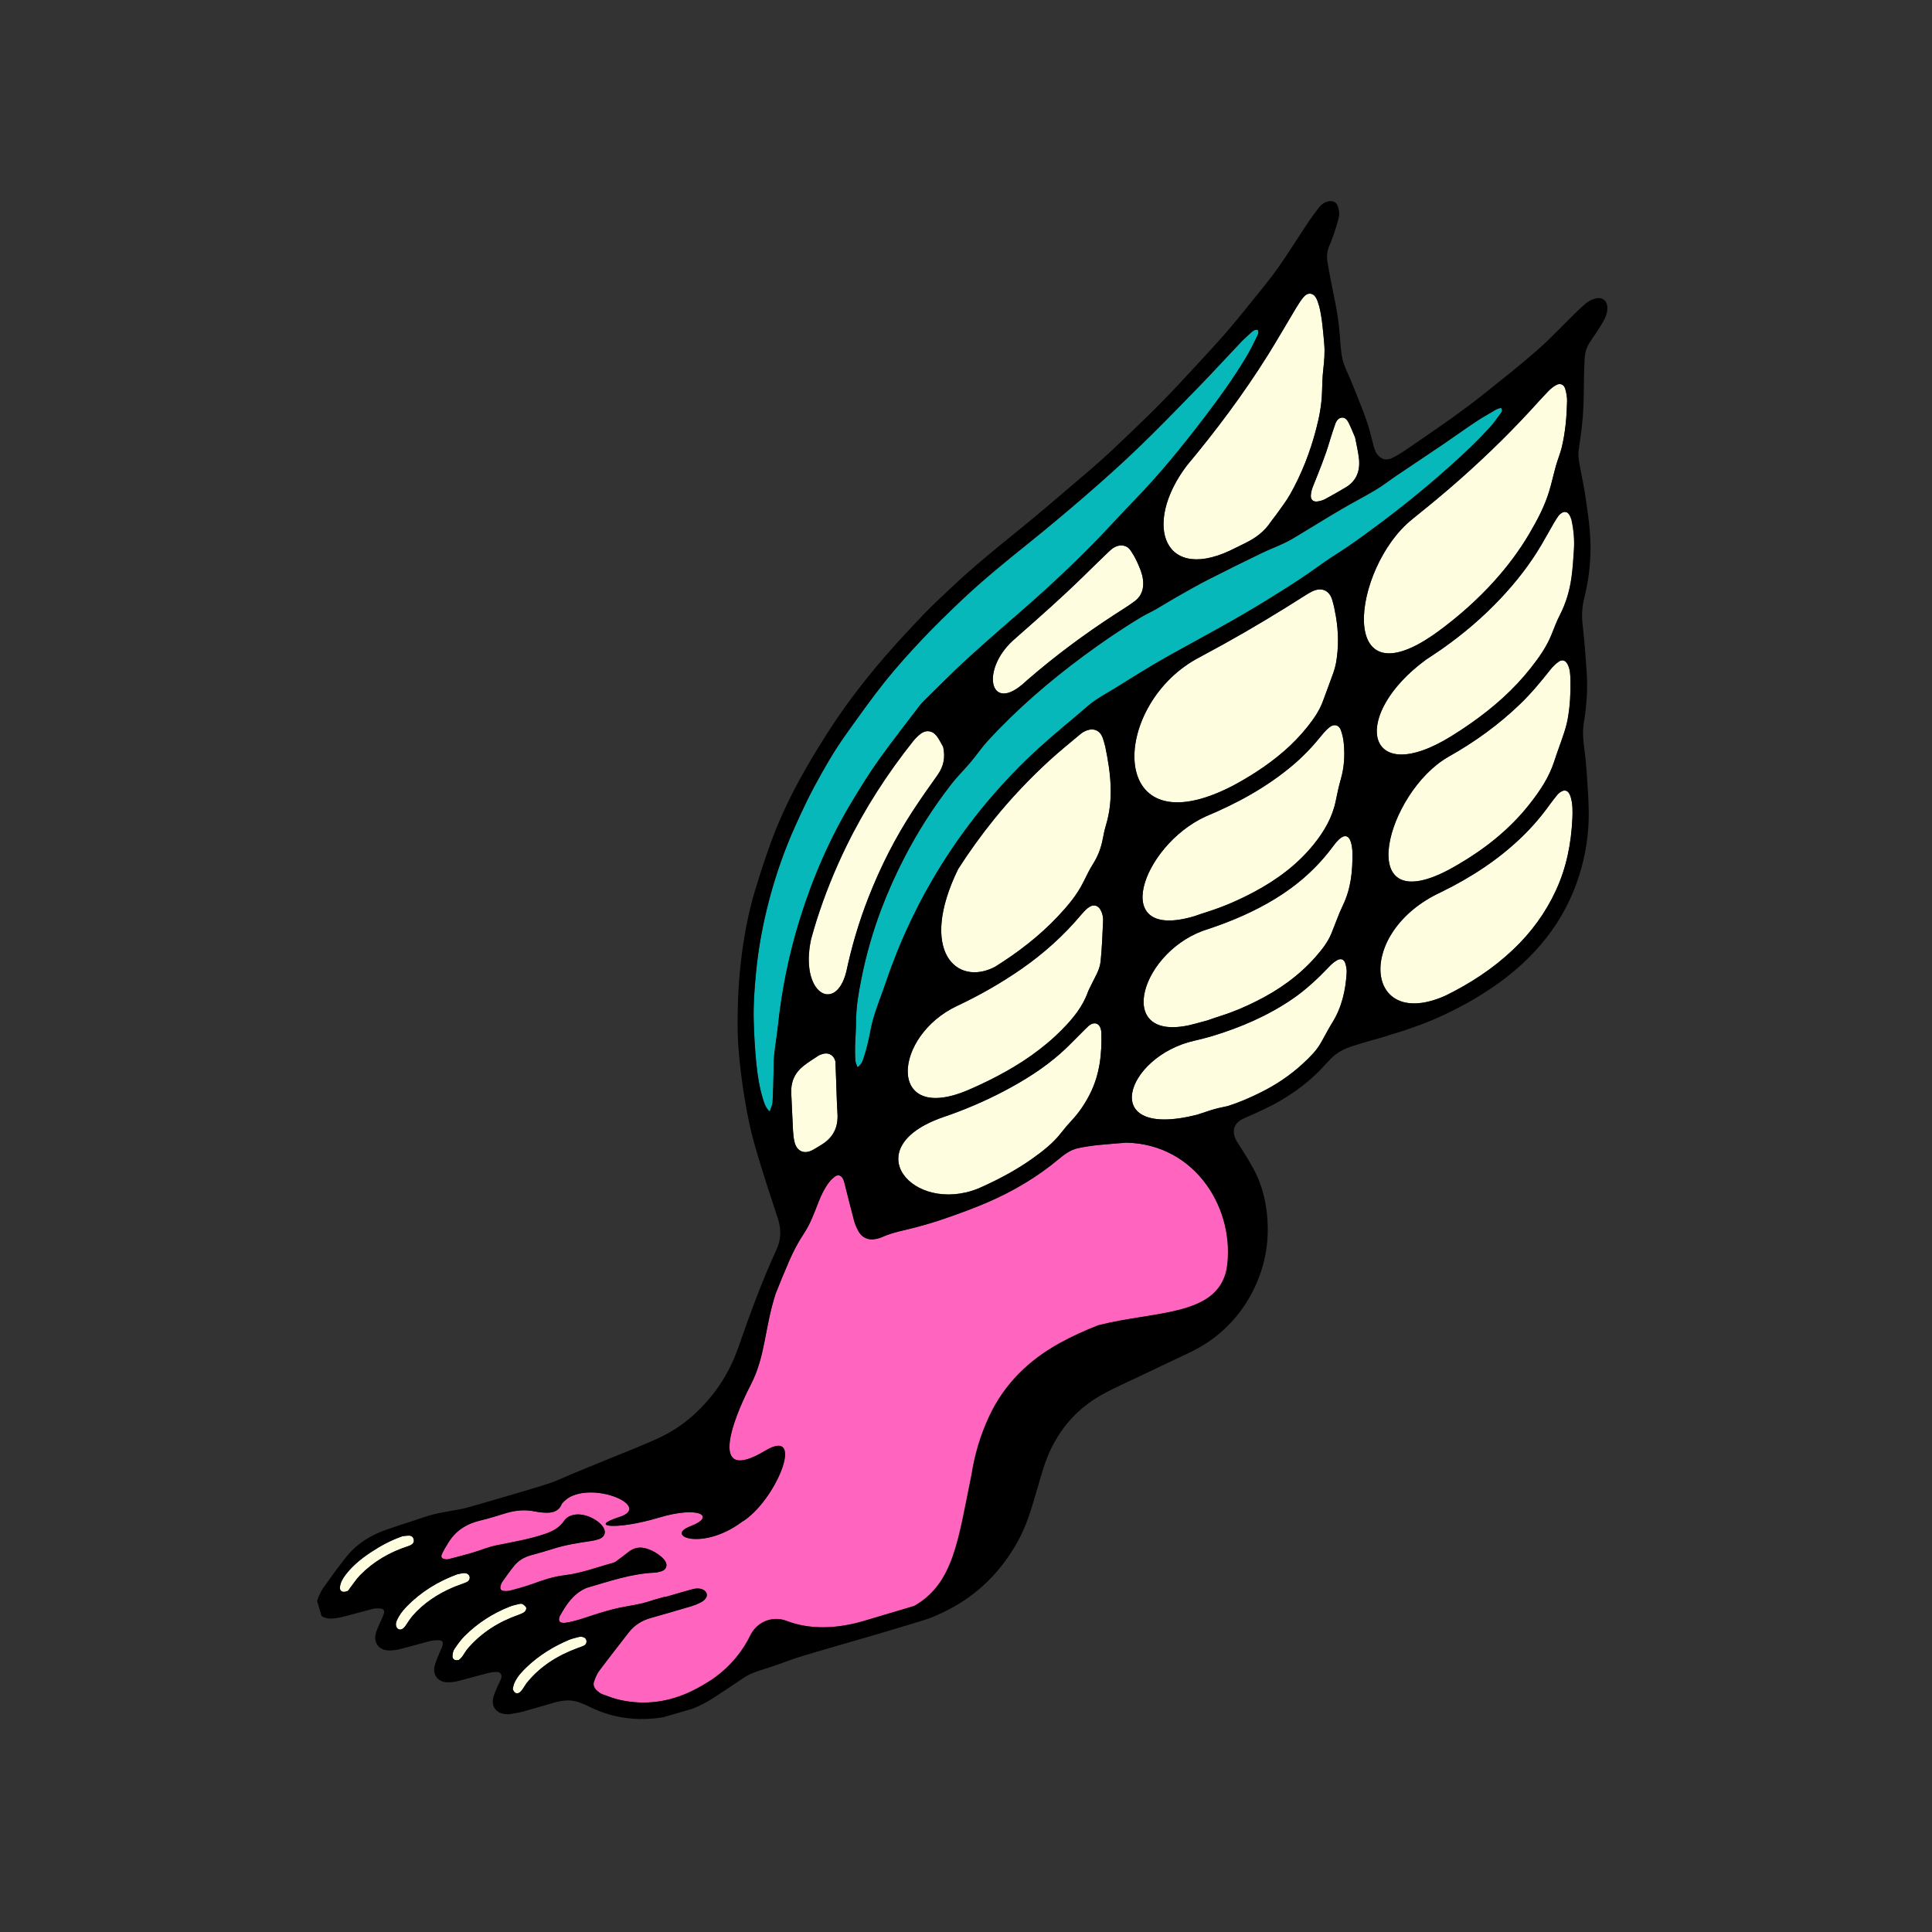 <svg width="550" height="550" viewBox="0 0 550 550" fill="none" xmlns="http://www.w3.org/2000/svg">
<rect x="0" y="0" width="550" height="550" fill="#333333" stroke="none"/>
<g clip-path="url(#clip0)">
<path d="M320.657 325.277C318.092 325.481 315.524 325.673 312.973 325.926C310.891 326.125 308.801 326.434 306.762 326.877C304.678 327.346 302.984 328.606 301.36 329.967C295.198 335.125 288.332 339.153 280.975 342.324C277.255 343.928 273.442 345.303 269.621 346.654C266.627 347.697 263.584 348.619 260.52 349.426C257.321 350.273 254.043 350.805 251.003 352.199C250.503 352.424 249.933 352.549 249.392 352.679C247.266 353.187 245.346 352.368 244.309 350.415C243.806 349.468 243.37 348.475 243.095 347.435C242.156 343.916 241.291 340.376 240.39 336.846C240.261 336.357 240.101 335.851 239.852 335.41C239.323 334.511 238.446 334.32 237.62 334.951C237.038 335.403 236.489 335.926 236.037 336.502C234.745 338.172 233.812 340.061 233.049 342.023C231.814 345.146 230.708 348.341 228.819 351.155C227.12 353.697 225.747 356.389 224.538 359.181C223.231 362.191 221.987 365.236 220.772 368.286C217.56 378.283 217.939 385.998 213.661 394.267C208.175 404.868 201.749 422.623 217.806 412.977C229.649 405.875 220.731 427.617 211.032 433.342C200.012 441.515 189.038 437.316 196.496 434.493C203.954 431.67 199.055 428.557 187.509 432.039C175.963 435.521 166.914 434.851 176.323 431.841C185.731 428.831 169.085 421.635 161.592 426.519C160.964 426.998 160.412 427.508 159.955 428.019C159.219 429.986 157.644 430.631 155.745 430.628C154.588 430.627 153.41 430.509 152.278 430.271C149.469 429.682 146.731 429.936 144.007 430.753C141.63 431.468 139.285 432.243 136.877 432.805C132.968 433.709 129.789 435.602 127.658 439.066C126.981 440.166 126.282 441.286 125.75 442.466C125.4 443.255 125.755 443.692 126.608 443.849C126.921 443.907 127.28 443.938 127.581 443.864C129.834 443.279 132.094 442.718 134.325 442.058C136.696 441.371 138.989 440.369 141.393 439.888C145.834 439.005 150.282 438.242 154.6 436.842C156.999 436.066 159.185 435.068 160.639 432.839C161.009 432.26 161.703 431.775 162.368 431.515C165.652 430.172 170.093 432.446 171.608 434.611C172.643 436.092 172.147 437.584 170.431 438.163C169.684 438.42 168.9 438.593 168.123 438.697C164.485 439.239 160.838 439.796 157.321 440.937C155.327 441.583 153.297 442.144 151.263 442.693C149.368 443.215 147.693 444.119 146.435 445.63C145.19 447.138 144.084 448.754 142.942 450.339C142.7 450.666 142.585 451.104 142.471 451.501C142.251 452.32 142.523 452.795 143.371 452.886C144.01 452.957 144.69 452.936 145.315 452.768C147.386 452.208 149.474 451.657 151.482 450.926C154.466 449.846 157.473 448.799 160.625 448.438C165.392 447.893 169.854 446.155 174.435 444.921C174.745 444.831 175.054 444.688 175.323 444.502C176.523 443.628 177.719 442.742 178.876 441.813C180.515 440.501 182.304 440.266 184.267 440.911C185.802 441.424 187.15 442.221 188.356 443.274C188.736 443.609 189.081 444.008 189.351 444.429C190.093 445.644 189.637 446.856 188.257 447.296C187.64 447.488 186.991 447.663 186.352 447.686C179.639 447.973 173.363 450.183 167.003 452.013C166.78 452.078 166.575 452.205 166.374 452.303C163.013 453.938 161.105 456.92 159.356 460.03C159.312 460.111 159.271 460.203 159.243 460.292C158.895 461.459 159.269 461.958 160.503 461.991C160.732 461.993 160.963 461.953 161.193 461.913C163.736 461.54 166.144 460.653 168.576 459.854C171.096 459.029 173.642 458.25 176.229 457.703C179.055 457.1 181.927 456.794 184.691 455.884C186.204 455.392 187.741 454.987 189.256 454.548C189.267 454.585 189.277 454.623 189.285 454.647C191.792 453.921 194.293 453.169 196.811 452.479C197.932 452.168 199.109 452.002 200.219 452.584C201.266 453.131 201.528 454.269 200.749 455.156C200.398 455.568 199.925 455.934 199.445 456.181C198.611 456.599 197.746 456.957 196.855 457.229C193.002 458.373 189.157 459.501 185.286 460.582C182.734 461.295 180.596 462.603 178.959 464.709C176.129 468.363 173.28 471.995 170.517 475.696C169.869 476.572 169.455 477.65 169.083 478.688C168.766 479.59 169.104 480.477 169.762 481.122C170.251 481.601 170.833 482.08 171.463 482.302C173.153 482.932 174.875 483.58 176.627 483.962C183.618 485.47 190.344 484.533 196.772 481.455C198.877 480.454 200.875 479.268 202.807 477.993C208.376 474.085 211.656 469.479 213.577 465.522C215.437 461.678 219.881 459.877 223.863 461.407C228.68 463.262 235.864 464.324 245.638 461.504C250.509 460.065 255.377 458.614 260.229 457.154C271.501 450.73 272.729 438.299 276.518 419.893C277.422 414.099 279.063 408.524 281.557 403.201C285.908 393.886 292.889 387.141 301.793 382.253C305.263 380.343 308.873 378.73 312.592 377.261C328.742 373.133 346.384 374.806 349.159 361.306C351.851 344.688 340.649 325.77 320.657 325.277Z" fill="#FF65BE"/>
<path d="M219.951 313.874C220.127 311.138 220.161 308.376 220.239 305.628C220.29 303.9 220.231 302.164 220.408 300.453C220.69 297.619 221.196 294.815 221.49 291.977C222.596 281.633 224.66 271.483 227.759 261.56C231.41 249.83 236.277 238.625 242.619 228.099C245.029 224.109 247.483 220.133 250.191 216.339C253.934 211.099 257.916 206.033 261.814 200.91C262.232 200.357 262.714 199.839 263.22 199.356C267.256 195.407 271.202 191.376 275.372 187.564C280.84 182.566 286.465 177.738 292.047 172.855C299.206 166.585 306.144 160.068 312.76 153.226C316.094 149.777 319.297 146.205 322.647 142.765C329.981 135.243 336.607 127.09 342.983 118.725C347.165 113.237 351.205 107.627 354.762 101.699C355.886 99.822 356.863 97.853 357.815 95.89C358.094 95.323 358.489 94.642 358.072 93.9C357.324 93.779 356.795 94.135 356.306 94.587C355.322 95.507 354.281 96.375 353.364 97.342C349.23 101.697 345.175 106.137 340.986 110.441C335.471 116.114 329.947 121.802 324.259 127.296C319.358 132.022 314.28 136.556 309.14 141.014C303.547 145.859 297.856 150.598 292.095 155.236C285.928 160.194 279.789 165.197 274.03 170.631C270.101 174.346 266.227 178.113 262.519 182.034C258.815 185.968 255.177 189.991 251.813 194.217C247.985 199.023 244.438 204.058 240.856 209.062C237.494 213.76 234.615 218.777 231.876 223.86C229.918 227.504 228.175 231.287 226.457 235.064C223.382 241.864 220.915 248.906 219.01 256.123C217.207 262.946 215.915 269.863 215.245 276.884C214.8 281.478 214.465 286.081 214.593 290.698C214.705 294.659 214.927 298.628 215.317 302.576C215.654 306.013 216.188 309.433 217.204 312.754C217.601 314.029 217.96 315.314 219.155 316.465C219.438 315.493 219.894 314.7 219.951 313.874Z" fill="#07B8BA"/>
<path d="M369.676 152.365C368.357 153.152 367.041 153.951 365.645 154.612C363.456 155.651 361.185 156.498 359.004 157.562C353.967 160.007 348.949 162.473 343.969 165.023C340.897 166.588 337.912 168.317 334.905 170.011C332.918 171.14 330.996 172.358 329.013 173.5C327.72 174.239 326.346 174.839 325.06 175.603C319.338 179.029 313.833 182.783 308.47 186.753C298.663 194.007 289.46 201.949 281.193 210.942C279.463 212.82 278.029 214.975 276.378 216.938C274.546 219.115 272.488 221.114 270.756 223.357C265.664 229.932 261.194 236.934 257.379 244.34C254.989 248.999 252.828 253.754 250.976 258.648C248.493 265.169 246.58 271.848 245.226 278.689C244.417 282.769 243.717 286.857 243.71 291.055C243.713 293.293 243.499 295.527 243.449 297.768C243.41 299.168 243.426 300.567 243.519 301.956C243.559 302.512 243.861 303.044 244.117 303.834C245.225 303.108 245.507 302.271 245.793 301.446C246.775 298.611 247.396 295.693 247.956 292.751C248.289 291.022 248.802 289.309 249.366 287.634C250.293 284.843 251.369 282.103 252.324 279.316C256.284 267.673 261.512 256.647 268.021 246.234C275.761 233.845 285.059 222.746 295.829 212.919C300.342 208.805 305.114 204.98 309.729 200.985C312.007 199.002 314.666 197.638 317.202 196.08C322.32 192.937 327.389 189.674 332.641 186.762C342.134 181.488 351.737 176.411 360.974 170.671C364.931 168.215 368.909 165.781 372.72 163.098C375.395 161.23 377.998 159.302 380.778 157.565C384.175 155.447 387.41 153.052 390.64 150.686C398.465 144.951 405.997 138.856 413.213 132.366C416.99 128.964 420.686 125.465 424.121 121.717C425.245 120.487 426.187 119.095 427.184 117.753C427.504 117.323 427.834 116.837 427.326 116.107C426.849 116.272 426.304 116.389 425.856 116.654C423.889 117.805 421.898 118.921 420.003 120.185C416.979 122.195 414.036 124.343 411.032 126.374C406.523 129.435 401.983 132.437 397.47 135.485C395.5 136.812 393.642 138.295 391.614 139.517C388.464 141.415 385.179 143.082 382.005 144.946C377.857 147.349 373.79 149.891 369.676 152.365Z" fill="#07B8BA"/>
<path d="M380.322 188.779C381.115 184.367 381.058 179.945 380.305 175.536C380.028 173.93 379.723 172.319 379.256 170.754C378.437 168.024 376.231 167.098 373.648 168.306C372.972 168.623 372.331 169.011 371.706 169.408C364.037 174.289 356.252 179 348.296 183.398C345.708 184.822 343.088 186.229 340.496 187.641C315.801 201.518 315.31 242.119 350.943 223.683C353.24 222.464 355.493 221.136 357.689 219.704C363.158 216.149 368.126 212.024 372.208 206.888C373.984 204.66 375.625 202.336 376.611 199.609C377.597 196.881 378.631 194.18 379.604 191.456C379.907 190.599 380.156 189.691 380.322 188.779Z" fill="#FFFDDF"/>
<path d="M313.849 239.251C314.137 237.832 314.397 236.408 314.815 235.018C317.11 227.473 316.211 219.963 314.629 212.462C314.395 211.653 314.21 210.83 313.913 210.039C313.166 208.016 311.446 207.192 309.422 207.914C308.775 208.142 308.139 208.502 307.619 208.936C304.65 211.415 301.626 213.843 298.779 216.462C293.162 221.598 287.94 227.118 283.128 233.033C279.389 237.637 275.921 242.433 272.749 247.414C261.389 270.713 272.301 280.92 283.224 275.244C289.787 271.143 295.897 266.458 301.224 260.786C303.981 257.855 306.567 254.799 308.378 251.158C309.27 249.361 310.143 247.543 311.211 245.844C312.514 243.793 313.36 241.605 313.849 239.251Z" fill="#FFFDDF"/>
<path d="M442.997 109.623C442.161 110.081 441.391 110.722 440.718 111.417C439.03 113.161 437.417 114.977 435.781 116.76C428.472 124.693 420.695 132.128 412.518 139.152C409.212 141.999 405.843 144.77 402.432 147.485L402.465 147.462C402.309 147.575 402.17 147.696 402.03 147.818C401.988 147.857 401.954 147.88 401.911 147.919C384.905 161.672 380.087 201.18 409.429 179.751C415.229 175.48 420.609 170.736 425.433 165.372C429.187 161.194 432.548 156.726 435.396 151.88C437.666 148.011 439.772 144.042 441.061 139.715C441.775 137.35 442.283 134.923 442.965 132.54C443.468 130.748 444.219 129.019 444.637 127.212C445.642 122.927 446.02 118.568 446.121 114.181C446.154 113.039 445.921 111.865 445.612 110.754C445.23 109.434 444.171 108.986 442.997 109.623Z" fill="#FFFDDF"/>
<path d="M351.827 155.92L351.806 155.939C352.699 155.492 353.592 155.044 354.488 154.609C357.412 153.181 359.909 151.351 361.717 148.628C362.156 147.961 362.699 147.372 363.158 146.727C364.548 144.745 366.079 142.831 367.261 140.735C370.561 134.894 372.971 128.678 374.668 122.183C375.557 118.795 376.227 115.35 376.339 111.837C376.418 109.602 376.452 107.352 376.71 105.132C376.98 102.72 377.196 100.31 376.976 97.878C376.663 94.34 376.404 90.799 375.586 87.326C375.314 86.528 375.126 85.693 374.737 84.955C373.904 83.335 372.288 83.143 371.129 84.531C370.391 85.419 369.735 86.405 369.132 87.389C366.329 92.02 363.658 96.733 360.775 101.319C353.889 112.287 346.134 122.629 337.843 132.56C325.056 149.447 331.388 166.606 351.827 155.92Z" fill="#FFFDDF"/>
<path d="M443.707 188.364C442.845 188.965 442.058 189.732 441.409 190.555C438.711 193.968 435.962 197.3 432.829 200.327C426.627 206.32 419.733 211.273 412.304 215.449L412.317 215.446C394.73 225.481 385.017 261.794 412.069 247.787C413.035 247.265 414 246.742 414.942 246.186C422.687 241.661 429.655 236.174 435.274 229.095C438.272 225.326 440.959 221.363 442.458 216.693C443.314 214.03 444.324 211.43 445.196 208.776C445.66 207.36 446.077 205.917 446.322 204.443C446.938 200.905 447.148 197.31 447.062 193.719C447.022 192.139 446.998 190.527 446.212 189.068C445.657 187.988 444.725 187.651 443.707 188.364Z" fill="#FFFDDF"/>
<path d="M443.707 225.882C443.537 226.039 443.387 226.217 443.236 226.396C442.578 227.234 441.891 228.067 441.268 228.936C438.905 232.252 436.273 235.335 433.352 238.165C426.524 244.785 418.647 249.874 410.135 254.027C385.693 265.388 388.487 293.692 411.478 283.453C418.501 280.014 424.987 275.787 430.691 270.396C435.868 265.51 439.986 259.891 442.979 253.411C445.955 246.964 447.301 240.139 447.628 233.096C447.721 231.005 447.754 228.891 447.147 226.841C446.545 224.857 445.27 224.498 443.707 225.882Z" fill="#FFFDDF"/>
<path d="M340.041 260.813C341.252 260.395 342.447 259.967 343.669 259.586C348.258 258.148 352.653 256.227 356.898 253.971C363.427 250.5 369.295 246.182 373.98 240.386C376.967 236.673 379.338 232.64 380.288 227.886C380.699 225.824 381.152 223.764 381.725 221.749C382.671 218.467 382.875 215.13 382.568 211.751C382.452 210.422 382.166 209.062 381.707 207.805C381.159 206.332 379.764 206.021 378.536 206.984C377.738 207.62 377.025 208.366 376.393 209.157C373.843 212.337 371.053 215.291 367.948 217.905C360.529 224.156 352.098 228.731 343.19 232.446C325.115 240.748 315.441 268.146 340.041 260.813Z" fill="#FFFDDF"/>
<path d="M384.583 239.768C384.037 237.836 382.773 237.514 381.275 238.893C380.626 239.485 380.059 240.176 379.528 240.896C375.006 247.023 369.429 251.972 362.942 255.916C356.983 259.546 350.622 262.253 344.048 264.455C324.966 270.121 316.859 296.471 338.423 291.893C339.327 291.672 340.244 291.446 341.182 291.201C342.021 290.985 342.857 290.757 343.717 290.521C344.538 290.242 346.165 289.636 347.809 289.132C351.201 288.068 354.439 286.657 357.614 285.076C364.01 281.887 369.774 277.815 374.525 272.431C376.288 270.436 377.957 268.347 378.986 265.863C380.11 263.149 381.046 260.342 382.327 257.704C384.614 252.967 385.087 247.96 385.025 242.824C384.992 241.781 384.865 240.739 384.583 239.768Z" fill="#FFFDDF"/>
<path d="M444.174 146.286C443.988 146.434 443.806 146.595 443.684 146.778C443.215 147.481 442.742 148.171 442.321 148.9C441.128 150.959 439.987 153.058 438.778 155.108C435.571 160.57 431.692 165.526 427.376 170.136C422.189 175.687 416.44 180.55 410.278 184.873L410.29 184.869C410.257 184.892 410.235 184.912 410.198 184.923C408.81 185.892 407.415 186.836 405.985 187.75C383.896 203.933 388.894 224.798 413.382 209.417C415.163 208.32 416.914 207.165 418.635 205.951C425.044 201.463 430.881 196.344 435.741 190.174C438.082 187.202 440.272 184.125 441.691 180.571C442.416 178.755 443.105 176.909 444 175.166C445.73 171.804 446.797 168.244 447.322 164.53C447.692 161.86 447.879 159.161 448.041 156.47C448.211 153.669 447.98 150.876 447.328 147.975C447.213 147.671 447.092 147.207 446.866 146.8C446.236 145.553 445.285 145.384 444.174 146.286Z" fill="#FFFDDF"/>
<path d="M313.328 273.669C313.721 269.777 313.861 265.851 314.034 261.943C314.069 261.137 313.854 260.255 313.54 259.496C312.75 257.607 311.205 257.245 309.617 258.542C308.932 259.105 308.329 259.765 307.759 260.443C302.834 266.295 297.2 271.369 290.942 275.732C285.088 279.817 278.921 283.331 272.49 286.355C254.137 294.953 252.418 319.897 275.18 310.493C278.083 309.274 280.934 307.921 283.728 306.464C290.543 302.91 296.858 298.652 302.28 293.168C305.414 290.006 308.235 286.599 309.748 282.302C309.946 281.732 310.265 281.208 310.524 280.66C311.582 278.37 313.07 276.212 313.328 273.669Z" fill="#FFFDDF"/>
<path d="M309.943 292.026C309.218 292.682 308.548 293.388 307.846 294.078C305.889 296.007 304.01 298.022 301.952 299.833C297.079 304.146 291.586 307.573 285.843 310.6C280.225 313.551 274.401 316.021 268.397 318.058C243.512 326.728 259.891 345.724 278.379 338.382C278.883 338.169 279.382 337.943 279.882 337.717C279.907 337.71 279.932 337.703 279.941 337.687C284.793 335.485 289.469 332.956 293.82 329.86C296.866 327.695 299.811 325.412 302.12 322.422C303.06 321.205 304.066 320.037 305.113 318.91C307.17 316.722 308.816 314.275 310.189 311.584C313.092 305.953 313.734 299.953 313.525 293.754C313.524 293.565 313.458 293.382 313.432 293.2C313.032 290.983 311.199 290.88 309.943 292.026Z" fill="#FFFDDF"/>
<path d="M380.618 273.362C379.822 273.822 379.099 274.436 378.459 275.107C375.212 278.531 371.785 281.75 367.877 284.421C360.875 289.189 353.19 292.482 345.129 294.94C343.485 295.443 341.8 295.851 340.123 296.242C320.26 300.651 312.26 324.582 340.813 317.331C342.453 316.815 344.08 316.209 345.735 315.742C347.079 315.366 348.46 315.115 349.545 314.867C352.797 313.83 355.649 312.572 358.456 311.205C363.055 308.968 367.255 306.186 370.995 302.701C372.795 301.019 374.588 299.312 375.859 297.149C377.038 295.135 378.072 293.041 379.303 291.065C381.992 286.738 383.057 281.964 383.358 276.966C383.416 276.099 383.247 275.19 383.005 274.356C382.657 273.108 381.726 272.73 380.618 273.362Z" fill="#FFFDDF"/>
<path d="M247.262 255.448C250.668 246.771 254.848 238.49 259.963 230.694C262.194 227.295 264.528 223.974 266.882 220.675C268.635 218.224 269.17 215.614 268.505 212.623C267.871 211.551 267.357 210.379 266.592 209.413C265.422 207.931 263.601 207.73 262.117 208.875C261.311 209.487 260.574 210.24 259.942 211.03C252.577 220.302 246.186 230.194 240.976 240.865C237.633 247.716 234.79 254.759 232.482 262.025C231.918 263.794 231.415 265.586 230.92 267.361C227.589 282.843 237.869 288.551 240.896 276.8L240.903 276.825C242.426 269.544 244.528 262.405 247.262 255.448Z" fill="#FFFDDF"/>
<path d="M292.356 193.69C300.291 186.804 308.692 180.551 317.506 174.839C319.34 173.646 321.218 172.509 322.966 171.206C325.072 169.651 325.727 167.451 325.372 164.883C325.125 163.147 324.425 161.569 323.733 160.016C323.202 158.834 322.526 157.708 321.811 156.634C320.969 155.353 319.121 154.782 317.311 155.779C316.742 156.093 316.231 156.511 315.755 156.959C313.333 159.28 310.93 161.622 308.531 163.977C302.598 169.784 296.389 175.294 290.158 180.769C289.557 181.294 288.971 181.828 288.37 182.353C279.278 190.682 281.701 202.661 290.923 194.969L290.906 195.001C291.381 194.553 291.861 194.117 292.356 193.69Z" fill="#FFFDDF"/>
<path d="M233.843 300.147C233.59 300.248 233.301 300.318 233.074 300.464C231.608 301.442 230.087 302.369 228.707 303.457C226.258 305.408 225.085 308.001 225.252 311.177C225.444 314.764 225.554 318.347 225.758 321.931C225.825 323.044 225.937 324.172 226.222 325.25C226.894 327.753 228.938 328.631 231.218 327.444C232.083 326.991 232.897 326.458 233.735 325.959C237.082 323.95 238.648 321.041 238.417 317.088C238.2 313.508 238.127 309.914 237.989 306.325C237.936 304.937 237.88 303.537 237.816 302.152C237.32 300.165 235.58 299.455 233.843 300.147Z" fill="#FFFDDF"/>
<path d="M377.244 142.077C379.212 141.021 381.138 139.909 383.056 138.773C386.134 136.95 387.218 134.1 386.876 130.691C386.665 128.661 386.166 126.661 385.773 124.563C385.168 123.173 384.604 121.691 383.885 120.28C383.513 119.551 382.929 118.79 381.963 118.894C380.994 118.986 380.497 119.778 380.133 120.612C380.119 120.657 380.117 120.697 380.103 120.742C379.597 122.292 379.03 123.819 378.581 125.379C377.284 129.91 375.446 134.247 373.716 138.634C373.43 139.364 373.24 140.148 373.169 140.924C373.056 142.252 373.794 142.942 375.111 142.749C375.848 142.643 376.605 142.424 377.244 142.077Z" fill="#FFFDDF"/>
<path d="M117.093 439.767C117.651 439.417 117.96 438.949 117.792 438.229C117.627 437.522 117.149 437.174 116.499 437.16C115.768 437.143 115.03 437.289 114.582 437.325C111.152 438.535 108.259 440.115 105.495 441.955C102.799 443.748 100.302 445.767 98.352 448.37C97.597 449.385 96.941 450.465 96.792 451.763C96.71 452.407 96.963 452.955 97.521 453.116C97.946 453.236 98.519 453.124 98.935 452.936C99.235 452.809 99.41 452.393 99.647 452.095C100.616 450.843 101.475 449.488 102.578 448.372C106.386 444.517 110.948 441.872 116.09 440.206C116.418 440.084 116.775 439.967 117.093 439.767Z" fill="#FFFDDF"/>
<path d="M149.321 458.892C149.629 458.655 149.898 458.05 149.801 457.714C149.682 457.304 149.201 456.944 148.805 456.694C148.558 456.537 148.157 456.545 147.855 456.619C146.959 456.825 146.031 457.013 145.188 457.352C140.315 459.25 135.984 462.043 132.277 465.735C131.17 466.838 130.231 468.149 129.358 469.454C128.989 469.993 128.836 470.766 128.815 471.433C128.769 472.391 129.535 472.897 130.661 472.557C130.836 472.372 131.245 472.064 131.534 471.67C132.117 470.894 132.573 470.006 133.207 469.27C137.109 464.766 141.982 461.707 147.581 459.761C148.196 459.515 148.828 459.278 149.321 458.892Z" fill="#FFFDDF"/>
<path d="M166.952 467.017C166.816 466.314 166.245 466.061 165.623 465.958C165.314 465.913 164.961 465.948 164.65 466.038C163.749 466.272 162.825 466.473 161.976 466.84C157.566 468.712 153.531 471.177 150.047 474.48C148.624 475.837 147.272 477.254 146.456 479.082C146.178 479.702 146.082 480.391 145.981 480.785C146.3 481.933 147.055 482.308 147.816 481.872C148.197 481.653 148.502 481.268 148.771 480.893C149.246 480.257 149.601 479.533 150.099 478.93C153.87 474.343 158.709 471.308 164.222 469.251C164.878 469.007 165.545 468.8 166.174 468.51C166.778 468.227 167.081 467.694 166.952 467.017Z" fill="#FFFDDF"/>
<path d="M132.742 450.436C133.533 450.099 133.862 449.423 133.671 448.764C133.505 448.191 132.883 447.764 132.116 447.811C131.468 447.851 130.832 448.022 130.193 448.139C124.688 450.18 119.806 453.16 115.714 457.382C114.563 458.565 113.596 459.871 112.932 461.385C112.487 462.405 112.754 463.42 113.433 463.763C114.095 464.097 114.812 463.741 115.484 462.764C116.148 461.802 116.743 460.793 117.514 459.922C120.609 456.395 124.451 453.865 128.71 451.983C130.025 451.413 131.411 450.997 132.742 450.436Z" fill="#FFFDDF"/>
<path d="M454.492 84.907C453.271 85.153 452.21 85.716 451.274 86.527C450.33 87.354 449.393 88.206 448.503 89.084C444.875 92.632 441.408 96.362 437.6 99.705C432.665 104.036 427.491 108.099 422.356 112.204C419.371 114.58 416.304 116.859 413.207 119.079C408.877 122.155 404.497 125.151 400.114 128.135C398.924 128.952 397.685 129.689 396.407 130.343C394.634 131.235 393.035 130.78 391.906 129.111C391.527 128.547 391.3 127.857 391.109 127.197C390.538 125.137 390.096 123.052 389.454 121.026C388.81 118.987 388.016 116.991 387.247 114.988C386.336 112.635 385.367 110.312 384.422 107.982C383.668 106.123 382.678 104.332 382.225 102.399C381.707 100.148 381.578 97.798 381.418 95.483C381.142 91.651 380.495 87.886 379.716 84.132C379.059 80.936 378.427 77.733 377.897 74.514C377.645 72.995 377.788 71.443 378.426 69.976C378.839 69.033 379.236 68.082 379.56 67.111C380.15 65.294 380.797 63.488 381.185 61.621C381.367 60.719 381.159 59.673 380.867 58.759C380.478 57.51 379.314 57.024 378.058 57.334C377.017 57.595 376.164 58.18 375.53 59.011C374.337 60.558 373.166 62.138 372.092 63.771C369.312 67.923 366.7 72.188 363.817 76.261C361.479 79.57 358.882 82.683 356.337 85.835C353.703 89.095 351.075 92.379 348.298 95.518C344.25 100.077 340.079 104.538 335.925 109.007C330.031 115.369 323.775 121.364 317.477 127.305C314.699 129.931 311.855 132.469 308.952 134.943C302.575 140.38 296.225 145.863 289.719 151.135C283.234 156.387 276.762 161.635 270.705 167.384C268.109 169.85 265.458 172.264 262.98 174.858C259.222 178.793 255.492 182.775 251.936 186.895C248.757 190.555 245.718 194.323 242.806 198.203C240.114 201.776 237.58 205.478 235.188 209.247C232.49 213.496 229.879 217.815 227.473 222.235C224.376 227.936 221.642 233.828 219.416 239.937C217.804 244.357 216.345 248.84 214.987 253.349C212.977 260.016 211.704 266.86 210.924 273.778C210.49 277.573 210.198 281.395 210.082 285.219C209.952 289.412 209.89 293.612 210.186 297.789C210.537 302.76 211.158 307.734 211.965 312.653C212.717 317.197 213.632 321.748 214.904 326.182C216.881 333.097 219.156 339.925 221.406 346.76C222.42 349.839 222.42 352.766 221.049 355.74C216.897 364.768 213.49 374.093 210.229 383.457C208.635 388.033 206.461 392.279 203.533 396.15C199.259 401.786 194.062 406.328 187.658 409.304C182.546 411.676 177.256 413.668 172.042 415.827C168.989 417.089 165.918 418.33 162.853 419.596C160.703 420.489 158.609 421.528 156.4 422.263C152.384 423.589 148.301 424.732 144.249 425.933C140.441 427.05 136.634 428.167 132.812 429.235C131.828 429.507 130.814 429.679 129.805 429.863C127.702 430.27 125.58 430.562 123.498 431.085C121.477 431.589 119.497 432.325 117.52 432.979C115.001 433.804 112.47 434.591 109.969 435.478C105.435 437.062 101.469 439.534 98.469 443.344C96.244 446.161 94.126 449.068 92.056 452.002C91.342 453.019 90.796 454.202 90.399 455.383C89.342 458.563 91.152 460.952 94.489 460.767C95.682 460.705 96.89 460.463 98.056 460.165C100.729 459.499 103.366 458.707 106.039 458.04C106.791 457.849 107.609 457.842 108.388 457.926C109.223 458.021 109.523 458.501 109.291 459.324C109.077 460.074 108.693 460.792 108.391 461.514C107.894 462.724 107.235 463.886 106.953 465.141C106.361 467.741 107.872 469.705 110.522 469.84C111.613 469.889 112.768 469.743 113.834 469.474C116.647 468.78 119.408 467.953 122.214 467.234C123.053 467.018 123.965 466.915 124.832 466.934C125.919 466.97 126.257 467.438 125.961 468.509C125.706 469.392 125.212 470.196 124.888 471.073C124.432 472.284 123.828 473.498 123.64 474.753C123.299 477.011 124.885 478.817 127.157 478.901C128.219 478.944 129.316 478.828 130.332 478.574C133.096 477.895 135.82 477.078 138.576 476.374C139.427 476.154 140.309 475.993 141.19 475.967C142.509 475.922 143.063 476.719 142.609 477.984C142.324 478.768 141.875 479.492 141.562 480.27C141.134 481.298 140.623 482.323 140.397 483.401C139.877 485.831 141.258 487.67 143.71 487.958C144.17 488.014 144.651 488.049 145.104 487.986C146.389 487.775 147.689 487.574 148.938 487.239C151.907 486.432 154.856 485.51 157.821 484.691C160.001 484.086 162.223 483.766 164.437 484.487C165.669 484.885 166.884 485.41 168.048 485.99C171.18 487.51 174.454 488.544 177.892 489.032C183.528 489.813 189.016 489.248 194.413 487.441C197.493 486.413 200.416 485.121 203.119 483.352C206.037 481.441 208.951 479.517 211.842 477.559C213.17 476.662 214.636 476.102 216.145 475.597C217.517 475.132 218.908 474.729 220.268 474.267C223.083 473.303 225.871 472.198 228.719 471.345C235.343 469.358 241.99 467.499 248.624 465.549C253.189 464.212 257.739 462.826 262.302 461.436C263.465 461.085 264.621 460.71 265.736 460.238C272.103 457.597 277.745 453.897 282.483 448.841C285.647 445.455 288.272 441.7 290.397 437.563C292.65 433.173 293.931 428.444 295.312 423.74C296.458 419.846 297.486 415.919 299.294 412.265C302.452 405.846 307.125 400.795 313.301 397.265C316.857 395.235 320.639 393.613 324.337 391.84C329.169 389.522 334.032 387.262 338.864 384.944C342.454 383.216 345.747 381.02 348.631 378.296C353.608 373.602 357.106 367.934 359.177 361.384C360.821 356.145 361.259 350.784 360.649 345.335C360.419 343.243 360.024 341.185 359.456 339.178C358.845 337.022 358.022 334.926 356.946 332.931C355.488 330.224 353.834 327.627 352.171 325.047C351.171 323.502 350.528 321.004 352.658 319.253C353.191 318.815 353.837 318.493 354.47 318.215C358.016 316.661 361.55 315.111 364.876 313.121C368.935 310.69 372.685 307.89 375.96 304.472C376.993 303.39 377.973 302.27 379.029 301.222C380.791 299.456 383.003 298.451 385.331 297.709C388.571 296.675 391.841 295.795 395.106 294.848C395.099 294.824 395.095 294.811 395.088 294.786C395.932 294.542 396.78 294.309 397.62 294.052C402.342 292.562 406.978 290.868 411.447 288.736C416.283 286.43 420.95 283.823 425.365 280.763C431.003 276.862 436.028 272.33 440.251 266.937C444.436 261.596 447.522 255.669 449.574 249.192C451.421 243.355 452.325 237.373 452.28 231.275C452.249 227.641 451.977 224.01 451.734 220.384C451.585 218.013 451.366 215.634 451.033 213.276C450.68 210.76 450.474 208.284 450.887 205.763C451.639 201.16 452.012 196.506 451.723 191.841C451.423 187.044 451.032 182.26 450.506 177.475C450.238 175.017 450.412 172.646 451.003 170.276C452.584 163.935 453.153 157.497 452.572 150.988C452.265 147.515 451.745 144.05 451.229 140.598C450.885 138.296 450.36 136.02 449.95 133.724C449.607 131.8 449.118 129.878 449.444 127.894C449.608 126.835 449.756 125.767 449.908 124.711C450.547 120.371 450.868 116.001 450.872 111.602C450.87 108.486 450.947 105.361 451.105 102.239C451.195 100.459 451.654 98.748 452.711 97.241C453.833 95.634 454.923 94.009 455.942 92.324C456.89 90.768 457.723 89.137 457.569 87.212C457.38 85.54 456.108 84.587 454.492 84.907ZM397.444 135.452C401.957 132.404 406.496 129.402 411.005 126.341C414.006 124.297 416.953 122.162 419.977 120.152C421.871 118.888 423.859 117.759 425.83 116.621C426.29 116.352 426.839 116.247 427.3 116.073C427.807 116.803 427.49 117.286 427.158 117.72C426.16 119.061 425.218 120.454 424.095 121.684C420.663 125.444 416.967 128.943 413.186 132.333C405.97 138.822 398.435 144.905 390.614 150.653C387.383 153.019 384.148 155.414 380.752 157.531C377.984 159.264 375.368 161.196 372.693 163.064C368.879 165.735 364.901 168.169 360.947 170.638C351.723 176.374 342.104 181.442 332.615 186.728C327.366 189.653 322.294 192.904 317.176 196.046C314.64 197.604 311.984 198.981 309.702 200.951C305.091 204.959 300.316 208.772 295.802 212.886C285.032 222.712 275.738 233.824 267.995 246.2C261.485 256.613 256.257 267.64 252.298 279.283C251.355 282.066 250.279 284.806 249.34 287.601C248.775 289.275 248.263 290.989 247.93 292.718C247.357 295.663 246.748 298.578 245.767 301.412C245.481 302.237 245.199 303.074 244.09 303.8C243.838 303.023 243.532 302.478 243.492 301.923C243.399 300.534 243.384 299.135 243.422 297.734C243.485 295.49 243.686 293.26 243.683 291.021C243.682 286.839 244.39 282.735 245.199 278.656C246.554 271.815 248.479 265.132 250.95 258.615C252.817 253.729 254.962 248.966 257.353 244.307C261.164 236.888 265.638 229.899 270.73 223.323C272.474 221.077 274.52 219.081 276.351 216.905C278.003 214.942 279.44 212.799 281.167 210.909C289.433 201.916 298.637 193.973 308.444 186.719C313.806 182.75 319.312 178.996 325.034 175.57C326.307 174.809 327.693 174.205 328.986 173.466C330.958 172.328 332.891 171.107 334.878 169.978C337.886 168.283 340.87 166.555 343.942 164.99C348.923 162.44 353.94 159.974 358.978 157.529C361.163 156.477 363.43 155.618 365.618 154.579C367.002 153.921 368.334 153.131 369.65 152.331C373.764 149.857 377.828 147.303 381.956 144.879C385.13 143.015 388.411 141.335 391.565 139.45C393.616 138.261 395.486 136.775 397.444 135.452ZM288.362 182.341C288.963 181.816 289.549 181.282 290.15 180.757C296.381 175.281 302.59 169.772 308.523 163.964C310.922 161.61 313.325 159.267 315.747 156.946C316.21 156.502 316.734 156.08 317.303 155.767C319.113 154.77 320.952 155.357 321.803 156.621C322.518 157.695 323.194 158.821 323.725 160.003C324.433 161.565 325.129 163.131 325.364 164.87C325.722 167.451 325.064 169.639 322.958 171.193C321.21 172.496 319.332 173.634 317.498 174.827C308.684 180.538 300.283 186.791 292.348 193.678C291.852 194.105 291.373 194.54 290.894 194.976L290.911 194.944C281.693 202.648 279.27 190.669 288.362 182.341ZM268.491 212.627C269.172 215.627 268.62 218.228 266.868 220.679C264.514 223.978 262.167 227.303 259.949 230.698C254.834 238.494 250.654 246.775 247.248 255.452C244.514 262.409 242.412 269.548 240.864 276.837L240.857 276.812C237.83 288.562 227.546 282.842 230.881 267.373C231.372 265.584 231.879 263.805 232.443 262.036C234.751 254.77 237.594 247.727 240.937 240.876C246.135 230.209 252.538 220.313 259.903 211.041C260.535 210.251 261.272 209.498 262.078 208.887C263.566 207.754 265.383 207.942 266.553 209.424C267.342 210.383 267.866 211.54 268.491 212.627ZM275.178 310.493C252.416 319.896 254.135 294.953 272.488 286.355C278.915 283.319 285.082 279.804 290.94 275.732C297.21 271.365 302.832 266.295 307.756 260.443C308.327 259.765 308.93 259.105 309.614 258.542C311.203 257.245 312.748 257.607 313.538 259.496C313.852 260.255 314.067 261.137 314.032 261.943C313.859 265.851 313.719 269.777 313.326 273.668C313.067 276.212 311.58 278.37 310.518 280.648C310.259 281.195 309.944 281.731 309.742 282.289C308.229 286.586 305.421 289.99 302.274 293.155C296.84 298.642 290.538 302.898 283.722 306.451C280.932 307.921 278.077 309.261 275.178 310.493ZM340.039 260.813C315.427 268.149 325.113 240.748 343.179 232.462C352.088 228.747 360.505 224.176 367.937 217.92C371.054 215.304 373.832 212.353 376.382 209.172C377.014 208.382 377.735 207.62 378.525 207C379.749 206.025 381.148 206.348 381.696 207.821C382.167 209.074 382.438 210.426 382.557 211.767C382.86 215.133 382.66 218.483 381.714 221.765C381.129 223.783 380.688 225.84 380.277 227.902C379.327 232.656 376.973 236.698 373.969 240.402C369.284 246.198 363.417 250.516 356.887 253.987C352.642 256.242 348.247 258.164 343.658 259.602C342.461 259.976 341.25 260.394 340.039 260.813ZM380.317 175.533C381.058 179.945 381.128 184.363 380.334 188.776C380.168 189.687 379.907 190.599 379.595 191.472C378.622 194.196 377.604 196.906 376.602 199.625C375.601 202.343 373.972 204.664 372.199 206.904C368.117 212.04 363.149 216.165 357.68 219.72C355.484 221.152 353.228 222.467 350.934 223.699C315.301 242.135 315.805 201.53 340.487 187.657C343.091 186.242 345.699 184.838 348.287 183.414C356.244 179.016 364.029 174.304 371.697 169.424C372.322 169.027 372.963 168.639 373.639 168.322C376.222 167.114 378.428 168.04 379.247 170.77C379.735 172.315 380.04 173.927 380.317 175.533ZM314.627 212.462C316.196 219.966 317.111 227.485 314.813 235.018C314.391 236.395 314.135 237.832 313.846 239.251C313.358 241.605 312.524 243.789 311.225 245.852C310.153 247.539 309.284 249.37 308.391 251.166C306.568 254.811 303.995 257.864 301.238 260.794C295.911 266.467 289.8 271.152 283.238 275.253C272.314 280.928 261.403 270.722 272.763 247.422C275.951 242.451 279.406 237.658 283.141 233.041C287.941 227.131 293.176 221.607 298.793 216.471C301.643 213.864 304.664 211.424 307.632 208.944C308.152 208.51 308.801 208.147 309.435 207.922C311.46 207.201 313.175 208.012 313.927 210.047C314.207 210.829 314.392 211.653 314.627 212.462ZM228.708 303.47C230.084 302.369 231.609 301.455 233.075 300.477C233.302 300.33 233.591 300.26 233.844 300.16C235.578 299.455 237.321 300.177 237.817 302.165C237.869 303.553 237.937 304.95 237.99 306.338C238.128 309.926 238.201 313.521 238.418 317.1C238.661 321.05 237.099 323.972 233.736 325.972C232.898 326.471 232.087 327.016 231.219 327.457C228.936 328.631 226.895 327.766 226.223 325.262C225.942 324.197 225.826 323.057 225.759 321.943C225.555 318.36 225.445 314.776 225.253 311.189C225.098 308.01 226.259 305.421 228.708 303.47ZM279.929 337.703C279.904 337.71 279.883 337.73 279.871 337.733C279.371 337.959 278.867 338.172 278.368 338.398C259.88 345.74 243.501 326.744 268.386 318.074C274.389 316.037 280.213 313.566 285.831 310.616C291.574 307.589 297.067 304.162 301.94 299.849C303.995 298.026 305.874 296.011 307.834 294.093C308.536 293.404 309.206 292.697 309.931 292.042C311.191 290.908 313.024 291.011 313.431 293.253C313.457 293.435 313.524 293.618 313.524 293.807C313.73 299.993 313.091 306.006 310.188 311.637C308.799 314.32 307.165 316.763 305.112 318.963C304.062 320.077 303.059 321.258 302.119 322.475C299.798 325.468 296.853 327.752 293.819 329.913C289.458 332.971 284.781 335.5 279.929 337.703ZM338.413 291.881C316.837 296.462 324.96 270.121 344.038 264.443C350.613 262.24 356.974 259.533 362.933 255.904C369.42 251.96 374.996 247.011 379.518 240.884C380.041 240.18 380.616 239.473 381.265 238.88C382.763 237.502 384.015 237.827 384.574 239.756C384.855 240.727 384.995 241.765 385.008 242.787C385.067 247.91 384.585 252.933 382.31 257.667C381.029 260.304 380.106 263.108 378.969 265.826C377.928 268.313 376.259 270.402 374.508 272.394C369.761 277.79 363.997 281.862 357.598 285.039C354.435 286.617 351.185 288.031 347.793 289.095C346.152 289.611 344.534 290.201 343.7 290.483C342.84 290.719 342.005 290.948 341.166 291.164C340.247 291.43 339.33 291.656 338.413 291.881ZM373.178 140.92C373.25 140.144 373.436 139.348 373.726 138.63C375.459 134.256 377.284 129.923 378.59 125.375C379.04 123.815 379.603 122.276 380.113 120.738C380.127 120.694 380.125 120.641 380.142 120.608C380.506 119.775 380.991 118.986 381.973 118.891C382.938 118.786 383.522 119.548 383.895 120.276C384.613 121.687 385.177 123.169 385.782 124.559C386.175 126.658 386.674 128.658 386.886 130.688C387.231 134.109 386.143 136.947 383.065 138.77C381.147 139.906 379.209 141.021 377.254 142.073C376.614 142.42 375.857 142.64 375.133 142.742C373.807 142.951 373.065 142.248 373.178 140.92ZM369.14 87.386C369.74 86.389 370.387 85.419 371.138 84.527C372.309 83.135 373.925 83.328 374.746 84.952C375.122 85.692 375.311 86.528 375.595 87.323C376.413 90.796 376.66 94.34 376.985 97.874C377.205 100.306 376.985 102.704 376.719 105.129C376.46 107.348 376.426 109.598 376.347 111.833C376.226 115.362 375.565 118.792 374.677 122.179C372.98 128.674 370.57 134.891 367.27 140.731C366.075 142.831 364.557 144.742 363.166 146.723C362.707 147.369 362.169 147.97 361.726 148.624C359.918 151.347 357.424 153.19 354.497 154.605C353.6 155.04 352.711 155.5 351.815 155.936L351.836 155.916C331.385 166.606 325.052 149.446 337.864 132.552C346.155 122.621 353.91 112.279 360.796 101.312C363.667 96.73 366.341 92.028 369.14 87.386ZM215.283 302.558C214.892 298.611 214.67 294.641 214.558 290.68C214.418 286.067 214.765 281.46 215.21 276.866C215.892 269.842 217.181 262.912 218.976 256.105C220.881 248.888 223.348 241.846 226.423 235.046C228.128 231.273 229.871 227.49 231.842 223.843C234.568 218.763 237.459 213.742 240.821 209.044C244.403 204.04 247.95 199.005 251.778 194.199C255.142 189.973 258.78 185.95 262.485 182.017C266.192 178.095 270.079 174.325 273.995 170.613C279.754 165.18 285.881 160.179 292.06 155.218C297.837 150.589 303.512 145.841 309.105 140.996C314.246 136.538 319.336 132 324.225 127.278C329.925 121.781 335.436 116.096 340.951 110.423C345.14 106.12 349.195 101.679 353.329 97.324C354.259 96.353 355.287 95.489 356.272 94.569C356.76 94.118 357.289 93.762 358.037 93.882C358.463 94.609 358.056 95.293 357.78 95.873C356.828 97.835 355.851 99.804 354.727 101.682C351.17 107.61 347.143 113.215 342.948 118.708C336.572 127.072 329.946 135.225 322.612 142.747C319.263 146.187 316.059 149.76 312.726 153.208C306.11 160.05 299.171 166.567 292.013 172.837C286.43 177.72 280.805 182.548 275.337 187.546C271.18 191.355 267.222 195.389 263.185 199.338C262.68 199.822 262.197 200.339 261.779 200.892C257.885 206.028 253.9 211.082 250.157 216.322C247.448 220.115 244.994 224.091 242.584 228.081C236.243 238.608 231.376 249.813 227.724 261.542C224.629 271.478 222.562 281.615 221.455 291.96C221.157 294.785 220.655 297.601 220.373 300.435C220.196 302.146 220.255 303.883 220.204 305.611C220.126 308.358 220.089 311.108 219.916 313.856C219.86 314.682 219.403 315.475 219.076 316.434C217.881 315.282 217.521 313.997 217.125 312.722C216.141 309.419 215.619 305.995 215.283 302.558ZM102.552 448.38C101.449 449.495 100.594 450.863 99.621 452.103C99.397 452.397 99.221 452.812 98.909 452.943C98.477 453.123 97.92 453.244 97.495 453.124C96.921 452.953 96.684 452.415 96.766 451.77C96.924 450.456 97.571 449.392 98.326 448.377C100.289 445.771 102.773 443.756 105.47 441.963C108.233 440.123 111.126 438.542 114.556 437.332C115 437.284 115.742 437.15 116.474 437.168C117.123 437.182 117.605 437.541 117.766 438.237C117.93 438.944 117.625 439.424 117.068 439.775C116.761 439.971 116.393 440.092 116.036 440.208C110.922 441.88 106.36 444.524 102.552 448.38ZM117.506 459.951C116.748 460.818 116.14 461.831 115.477 462.792C114.805 463.77 114.099 464.122 113.425 463.792C112.747 463.449 112.479 462.433 112.924 461.414C113.576 459.903 114.556 458.594 115.707 457.41C119.798 453.189 124.677 450.196 130.185 448.168C130.824 448.05 131.461 447.879 132.109 447.84C132.876 447.793 133.485 448.224 133.663 448.792C133.851 449.44 133.538 450.124 132.735 450.465C131.404 451.026 130.017 451.441 128.706 452.024C124.443 453.893 120.61 456.407 117.506 459.951ZM133.211 469.24C132.577 469.977 132.121 470.865 131.539 471.641C131.249 472.035 130.844 472.355 130.666 472.528C129.539 472.868 128.774 472.361 128.819 471.404C128.853 470.733 128.994 469.964 129.362 469.425C130.248 468.116 131.174 466.809 132.281 465.706C135.988 462.014 140.323 459.233 145.192 457.323C146.052 456.993 146.964 456.796 147.859 456.59C148.161 456.516 148.578 456.517 148.81 456.665C149.209 456.927 149.686 457.275 149.805 457.685C149.903 458.021 149.621 458.629 149.326 458.863C148.832 459.249 148.189 459.49 147.591 459.703C141.987 461.678 137.114 464.737 133.211 469.24ZM150.083 478.934C149.585 479.537 149.217 480.264 148.755 480.897C148.483 481.259 148.181 481.657 147.801 481.875C147.039 482.312 146.297 481.933 145.965 480.788C146.066 480.395 146.162 479.706 146.44 479.086C147.256 477.257 148.608 475.84 150.031 474.483C153.527 471.177 157.559 468.699 161.96 466.844C162.813 466.489 163.737 466.288 164.634 466.041C164.948 465.964 165.286 465.92 165.607 465.962C166.229 466.065 166.8 466.318 166.937 467.02C167.066 467.698 166.763 468.231 166.146 468.517C165.517 468.808 164.838 469.018 164.194 469.258C158.706 471.308 153.85 474.334 150.083 478.934ZM176.669 483.977C174.904 483.598 173.195 482.947 171.505 482.317C170.872 482.082 170.292 481.616 169.804 481.137C169.13 480.482 168.795 479.608 169.125 478.703C169.497 477.664 169.908 476.574 170.559 475.71C173.321 472.009 176.184 468.374 179.001 464.724C180.638 462.617 182.775 461.31 185.327 460.597C189.199 459.515 193.044 458.387 196.897 457.243C197.787 456.972 198.652 456.613 199.487 456.196C199.979 455.945 200.44 455.583 200.791 455.17C201.554 454.275 201.304 453.133 200.261 452.599C199.15 452.017 197.977 452.195 196.853 452.494C194.334 453.183 191.834 453.935 189.326 454.662C189.316 454.625 189.305 454.587 189.298 454.562C187.771 455.005 186.229 455.398 184.733 455.899C181.969 456.808 179.097 457.114 176.271 457.718C173.688 458.277 171.141 459.056 168.618 459.868C166.182 460.655 163.774 461.542 161.235 461.927C161.004 461.967 160.774 462.007 160.545 462.006C159.298 461.976 158.937 461.474 159.285 460.307C159.313 460.218 159.354 460.125 159.398 460.045C161.143 456.922 163.043 453.956 166.416 452.318C166.629 452.216 166.834 452.089 167.045 452.027C173.405 450.198 179.681 447.987 186.394 447.701C187.033 447.677 187.682 447.503 188.299 447.31C189.679 446.87 190.135 445.659 189.393 444.444C189.131 444.007 188.774 443.611 188.398 443.288C187.191 442.235 185.844 441.439 184.309 440.926C182.342 440.268 180.557 440.516 178.918 441.827C177.761 442.756 176.561 443.63 175.365 444.516C175.108 444.699 174.791 444.858 174.477 444.936C169.883 446.173 165.43 447.895 160.667 448.453C157.502 448.817 154.508 449.86 151.524 450.941C149.515 451.672 147.428 452.223 145.356 452.783C144.745 452.946 144.052 452.972 143.413 452.901C142.581 452.818 142.305 452.331 142.513 451.516C142.623 451.106 142.742 450.68 142.984 450.354C144.122 448.756 145.228 447.14 146.477 445.645C147.722 444.137 149.41 443.23 151.304 442.708C153.339 442.159 155.357 441.601 157.362 440.952C160.88 439.811 164.527 439.253 168.165 438.711C168.938 438.595 169.722 438.422 170.473 438.177C172.189 437.599 172.685 436.106 171.65 434.625C170.134 432.461 165.697 430.199 162.409 431.53C161.761 431.798 161.067 432.283 160.68 432.854C159.227 435.083 157.04 436.081 154.641 436.857C150.324 438.257 145.872 439.008 141.435 439.902C139.031 440.383 136.721 441.376 134.366 442.073C132.132 442.72 129.876 443.293 127.623 443.879C127.322 443.953 126.963 443.922 126.65 443.864C125.813 443.715 125.442 443.27 125.791 442.48C126.324 441.301 127.01 440.185 127.699 439.081C129.831 435.617 133.01 433.724 136.919 432.82C139.326 432.257 141.688 431.492 144.048 430.767C146.772 429.951 149.511 429.696 152.319 430.285C153.452 430.524 154.629 430.641 155.787 430.643C157.686 430.646 159.261 430 159.996 428.033C160.438 427.514 160.993 427.016 161.634 426.533C169.127 421.65 185.773 428.845 176.364 431.856C166.956 434.866 176.004 435.535 187.551 432.054C199.097 428.572 203.996 431.685 196.538 434.508C189.08 437.33 200.05 441.517 211.074 433.357C220.776 427.644 229.69 405.89 217.848 412.992C201.799 422.622 208.217 404.883 213.703 394.281C217.981 386.012 217.605 378.31 220.814 368.301C222.029 365.251 223.272 362.205 224.58 359.196C225.789 356.403 227.162 353.712 228.861 351.169C230.738 348.359 231.856 345.161 233.091 342.038C233.87 340.085 234.787 338.187 236.079 336.517C236.531 335.941 237.079 335.418 237.662 334.966C238.488 334.335 239.364 334.526 239.894 335.425C240.155 335.862 240.316 336.368 240.431 336.861C241.333 340.39 242.198 343.931 243.137 347.449C243.408 348.477 243.848 349.483 244.351 350.43C245.388 352.382 247.295 353.205 249.434 352.693C249.975 352.564 250.545 352.439 251.044 352.213C254.085 350.819 257.363 350.287 260.562 349.441C263.625 348.634 266.672 347.724 269.663 346.668C273.487 345.33 277.297 343.943 281.017 342.338C288.374 339.167 295.24 335.14 301.402 329.981C303.026 328.62 304.732 327.357 306.804 326.891C308.839 326.436 310.933 326.14 313.015 325.941C315.578 325.684 318.138 325.508 320.699 325.292C340.691 325.784 351.893 344.702 349.233 361.339C346.458 374.838 328.812 373.153 312.666 377.293C308.947 378.762 305.353 380.384 301.867 382.285C292.963 387.173 285.982 393.918 281.631 403.233C279.137 408.556 277.496 414.132 276.592 419.925C272.807 438.344 271.566 450.778 260.303 457.186C255.439 458.65 250.583 460.097 245.712 461.536C235.938 464.356 228.754 463.295 223.937 461.44C219.955 459.909 215.523 461.706 213.651 465.554C211.742 469.507 208.465 474.126 202.88 478.025C200.949 479.3 198.948 480.474 196.846 481.488C190.389 484.56 183.663 485.497 176.669 483.977ZM379.313 291.062C378.083 293.037 377.052 295.144 375.869 297.146C374.607 299.292 372.818 301.012 371.005 302.697C367.265 306.183 363.066 308.965 358.466 311.202C355.647 312.572 352.808 313.827 349.556 314.864C348.47 315.111 347.09 315.363 345.746 315.739C344.091 316.205 342.463 316.812 340.823 317.328C312.27 324.578 320.271 300.647 340.134 296.239C341.807 295.835 343.492 295.428 345.139 294.937C353.201 292.479 360.889 289.198 367.887 284.417C371.796 281.746 375.21 278.531 378.469 275.104C379.097 274.436 379.833 273.818 380.628 273.358C381.733 272.714 382.667 273.105 383.024 274.337C383.266 275.171 383.423 276.083 383.377 276.946C383.064 281.948 382.002 286.734 379.313 291.062ZM447.614 233.099C447.275 240.146 445.929 246.971 442.966 253.415C439.985 259.891 435.855 265.513 430.678 270.4C424.973 275.79 418.5 280.014 411.464 283.456C388.474 293.695 385.68 265.392 410.121 254.031C418.633 249.877 426.511 244.788 433.339 238.168C436.26 235.338 438.892 232.255 441.255 228.939C441.878 228.071 442.565 227.238 443.223 226.399C443.373 226.221 443.52 226.03 443.693 225.885C445.257 224.501 446.532 224.86 447.121 226.848C447.741 228.894 447.708 231.008 447.614 233.099ZM447.088 193.724C447.161 197.318 446.96 200.898 446.348 204.448C446.099 205.91 445.686 207.365 445.222 208.781C444.349 211.435 443.344 214.047 442.484 216.698C440.981 221.356 438.282 225.322 435.3 229.1C429.681 236.179 422.725 241.663 414.968 246.191C414.026 246.747 413.056 247.258 412.095 247.793C385.042 261.799 394.744 225.49 412.342 215.451L412.33 215.455C419.758 211.278 426.665 206.321 432.855 200.332C435.976 197.309 438.733 193.96 441.434 190.56C442.084 189.738 442.871 188.97 443.733 188.369C444.751 187.656 445.686 188.006 446.27 189.091C447.024 190.532 447.051 192.156 447.088 193.724ZM448.091 156.469C447.929 159.16 447.746 161.87 447.373 164.528C446.848 168.242 445.781 171.803 444.05 175.164C443.152 176.895 442.463 178.741 441.741 180.569C440.322 184.124 438.132 187.2 435.791 190.172C430.932 196.343 425.082 201.465 418.685 205.95C416.961 207.151 415.21 208.306 413.432 209.415C412.577 209.946 411.698 210.444 410.823 210.954C388.623 223.27 384.755 203.332 406.023 187.752C406.92 187.181 407.782 186.58 408.66 185.989L408.839 185.91L408.841 185.869C409.303 185.559 409.781 185.259 410.227 184.941C410.261 184.918 410.282 184.898 410.319 184.887L410.307 184.891C416.469 180.569 422.218 175.705 427.405 170.154C431.721 165.544 435.596 160.576 438.807 155.126C440.016 153.076 441.157 150.977 442.35 148.918C442.771 148.189 443.244 147.499 443.713 146.796C443.848 146.609 444.03 146.448 444.203 146.304C445.302 145.405 446.265 145.571 446.953 146.829C447.178 147.236 447.299 147.7 447.414 148.004C448.031 150.874 448.262 153.667 448.091 156.469ZM446.115 114.181C446.014 118.568 445.64 122.94 444.631 127.212C444.2 129.023 443.462 130.748 442.959 132.54C442.289 134.919 441.766 137.337 441.055 139.715C439.766 144.042 437.66 148.011 435.39 151.88C432.542 156.726 429.182 161.194 425.427 165.372C420.591 170.74 415.223 175.479 409.423 179.751C380.081 201.18 384.902 161.684 401.906 147.919C401.948 147.88 401.982 147.857 402.024 147.818C402.176 147.693 402.32 147.584 402.459 147.462L402.426 147.485C405.837 144.77 409.193 142.003 412.512 139.152C420.689 132.128 428.466 124.693 435.775 116.76C437.423 114.974 439.024 113.161 440.712 111.417C441.373 110.726 442.155 110.081 442.991 109.623C444.162 108.973 445.237 109.431 445.603 110.741C445.899 111.856 446.135 113.042 446.115 114.181Z" fill="black"/>
</g>
<defs>
<clipPath id="clip0">
<rect width="456.094" height="361.979" fill="white" transform="translate(6 164.972) rotate(-16.164)"/>
</clipPath>
</defs>
</svg>
